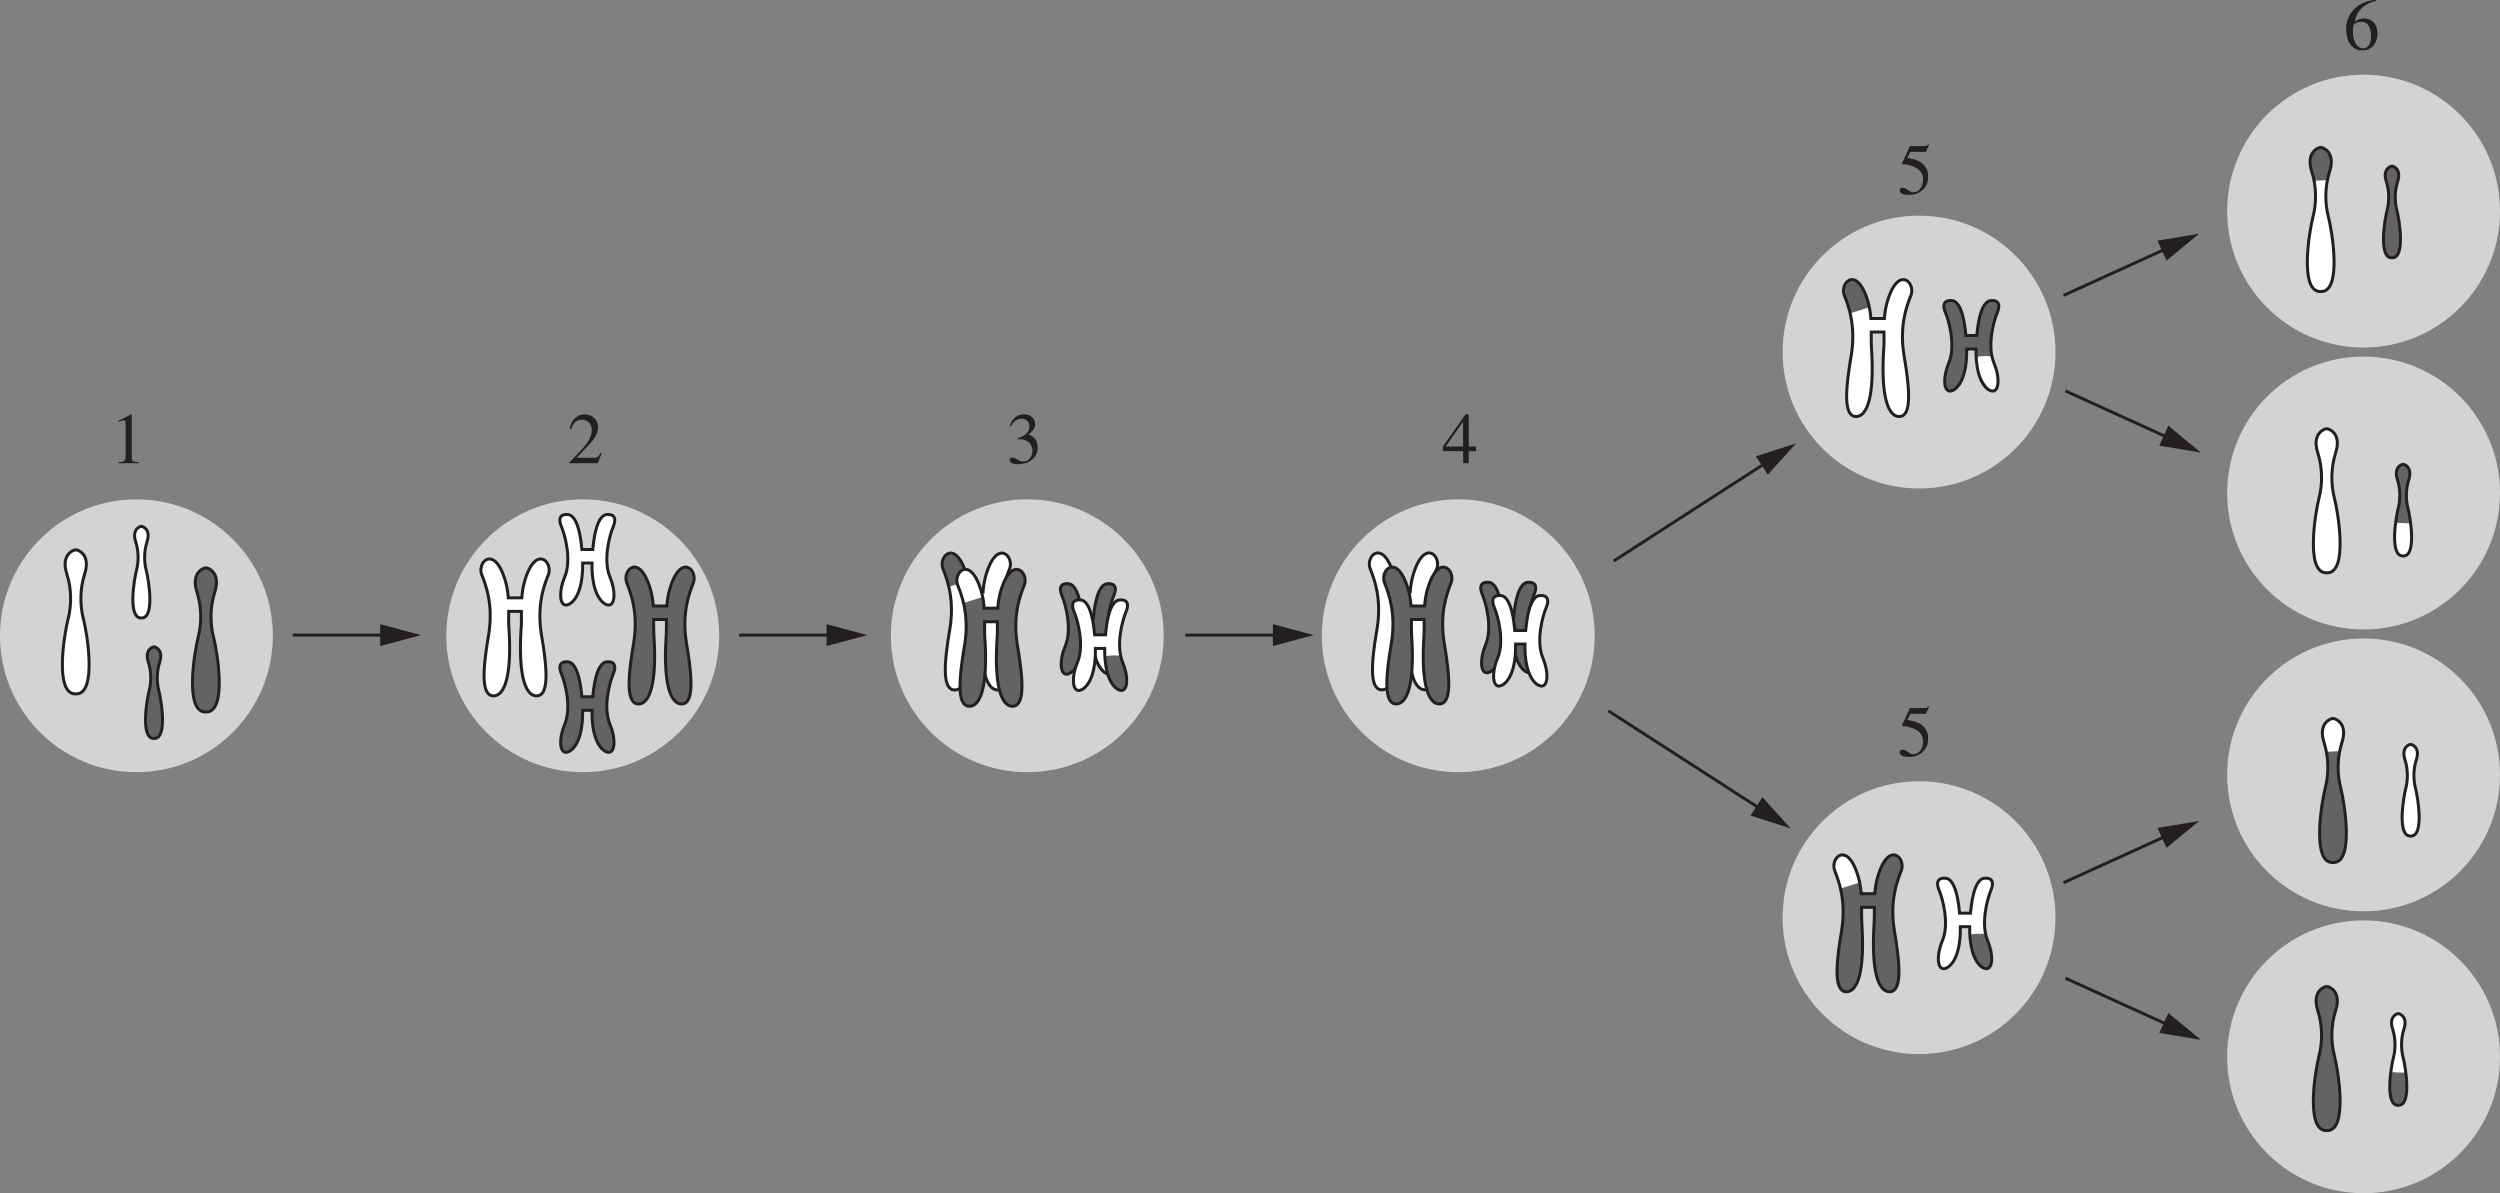 <svg width="514.687" height="245.655" viewBox="0 0 386.016 184.241" xmlns:xlink="http://www.w3.org/1999/xlink" xmlns="http://www.w3.org/2000/svg"><rect x="0" y="0" width="386.016" height="184.241" fill="#808080" stroke="none"/><defs><path d="M4.969-7.625C2.28-7.547.375-5.515.375-3.25.375-.906 1.515.156 2.828.156c1.985 0 2.39-1.781 2.39-2.594 0-1.484-.874-2.343-2.046-2.343-.625 0-.86.14-1.469.515C1.906-5.64 3.016-7.14 5-7.453zm-2.266 3.36C3.875-4.266 4.22-3.142 4.22-2 4.219-.734 3.703-.156 3-.156c-.828 0-1.578-.828-1.578-2.703 0-.672.11-.938.219-1.047.28-.266.687-.36 1.062-.36zm0 0" id="k"/><path d="M1.313 0H4.39v-.172c-.829 0-1.063-.125-1.063-.656v-6.688l-.078-.03-2.016 1.015v.156c.625-.234.625-.234.766-.234.375 0 .375.28.375.515v5.063c0 .812-.406.843-1.063.86zm0 0" id="f"/><path d="M1.703-3.688h.281c.579 0 .829.079 1.172.25.719.376.844 1.188.844 1.47C4-1.126 3.547-.25 2.516-.25c-.657 0-1.094-.625-1.594-.625-.188 0-.438.078-.438.39 0 .579.97.641 1.235.641 1.75 0 3.093-.984 3.093-2.562 0-1.469-.953-1.86-1.421-2.063.734-.484 1.03-.968 1.03-1.562 0-.469-.296-1.516-1.734-1.516-.75 0-1.734.344-2.187 1.813l.172.046c.172-.312.64-1.187 1.656-1.187.813 0 1.219.594 1.219 1.156 0 1.032-.828 1.563-1.844 1.89zm0 0" id="h"/><path d="M5.266-2.578H4.125v-4.969h-.484L.14-2.578v.719h3.125V0h.859v-1.86h1.14zm-2.016 0H.578l2.656-3.797h.016zm0 0" id="i"/><path d="M2.016-6.5h2.187c.125 0 .219 0 .266-.11l.422-.984-.11-.078c-.125.156-.218.281-.515.281H1.937L.72-4.734v.046c0 .063.031.094.078.094C2-4.547 3.969-4.03 3.969-2.25c0 1.375-.828 2-1.547 2-.61 0-.906-.703-1.625-.703-.438 0-.438.328-.438.437 0 .407.516.672 1.407.672C3.53.156 4.75-1.03 4.75-2.516c0-.984-.125-1.312-.594-1.89-.672-.797-1.718-1-2.61-1.157zm0 0" id="j"/><path d="m5.297-1.531-.14-.047c-.438.703-.657.734-1.063.734H1.422l1.875-1.969c.5-.515 1.437-1.53 1.437-2.718 0-1.25-1.015-2.016-2.015-2.016-.985 0-2.031.547-2.375 2.219l.234.062c.25-.609.578-1.453 1.594-1.453 1.312 0 1.594 1.032 1.594 1.594 0 .844-.47 1.844-1.438 2.875l-2 2.11V0h4.36zm0 0" id="g"/><clipPath id="a"><path d="M100.871 223H143v43h-42.129zm0 0"/></clipPath><clipPath id="b"><path d="M444 158h42.887v43H444zm0 0"/></clipPath><clipPath id="c"><path d="M444 201h42.887v43H444zm0 0"/></clipPath><clipPath id="d"><path d="M444 245h42.887v43H444zm0 0"/></clipPath><clipPath id="e"><path d="M444 288h42.887v42.816H444zm0 0"/></clipPath></defs><g clip-path="url(#a)" transform="translate(-100.871 -146.575)"><path fill="#d3d3d3" d="M143 244.742c0 11.633-9.43 21.063-21.063 21.063-11.636 0-21.066-9.43-21.066-21.063 0-11.637 9.43-21.066 21.067-21.066 11.632 0 21.062 9.43 21.062 21.066"/></g><path fill="#d3d3d3" d="M111.047 98.167c0 11.633-9.434 21.063-21.067 21.063-11.632 0-21.066-9.43-21.066-21.063 0-11.637 9.434-21.066 21.066-21.066 11.633 0 21.067 9.43 21.067 21.066M179.684 98.167c0 11.633-9.43 21.063-21.063 21.063-11.637 0-21.066-9.43-21.066-21.063 0-11.637 9.43-21.066 21.066-21.066 11.633 0 21.063 9.43 21.063 21.066M246.23 98.167c0 11.633-9.433 21.063-21.066 21.063s-21.066-9.43-21.066-21.063c0-11.637 9.433-21.066 21.066-21.066s21.066 9.43 21.066 21.066M317.379 54.362c0 11.633-9.434 21.063-21.067 21.063-11.632 0-21.066-9.43-21.066-21.063 0-11.636 9.434-21.066 21.067-21.066 11.632 0 21.066 9.43 21.066 21.066M317.379 141.69c0 11.637-9.434 21.067-21.067 21.067-11.632 0-21.066-9.43-21.066-21.067 0-11.632 9.434-21.062 21.067-21.062 11.632 0 21.066 9.43 21.066 21.062"/><g clip-path="url(#b)" transform="translate(-100.871 -146.575)"><path fill="#d3d3d3" d="M486.887 179.172c0 11.637-9.434 21.066-21.067 21.066-11.632 0-21.062-9.43-21.062-21.066 0-11.633 9.43-21.067 21.062-21.067 11.633 0 21.067 9.434 21.067 21.067"/></g><g clip-path="url(#c)" transform="translate(-100.871 -146.575)"><path fill="#d3d3d3" d="M486.887 222.7c0 11.632-9.434 21.066-21.067 21.066-11.632 0-21.062-9.434-21.062-21.067 0-11.633 9.43-21.066 21.062-21.066 11.633 0 21.067 9.433 21.067 21.066"/></g><g clip-path="url(#d)" transform="translate(-100.871 -146.575)"><path fill="#d3d3d3" d="M486.887 266.227c0 11.632-9.434 21.062-21.067 21.062-11.632 0-21.062-9.43-21.062-21.062 0-11.637 9.43-21.067 21.062-21.067 11.633 0 21.067 9.43 21.067 21.067"/></g><g clip-path="url(#e)" transform="translate(-100.871 -146.575)"><path fill="#d3d3d3" d="M486.887 309.75c0 11.637-9.434 21.066-21.067 21.066-11.632 0-21.062-9.43-21.062-21.066 0-11.633 9.43-21.063 21.062-21.063 11.633 0 21.067 9.43 21.067 21.063"/></g><path fill="#656263" d="M360.395 133.183c3.253 0 1.671-9.395 1.113-11.536-.559-2.136-.547-4.699.187-6.972 1.024-3.164-1.21-3.719-1.21-3.719h-.329s-2.234.555-1.21 3.719c.734 2.273.742 4.836.183 6.972-.555 2.141-2.137 11.536 1.117 11.536zm0 0"/><path fill="#fff" d="M361.21 115.98c.087-.442.2-.88.337-1.305 1.023-3.164-1.207-3.719-1.207-3.719h-.332s-2.23.555-1.207 3.719c.148.46.265.933.36 1.414"/><path fill="none" stroke-width=".465" stroke="#231f20" d="M360.3 133.183c3.255 0 1.673-9.395 1.118-11.536-.559-2.136-.55-4.699.184-6.972 1.023-3.164-1.207-3.719-1.207-3.719h-.332s-2.231.555-1.211 3.719c.734 2.273.746 4.836.187 6.972-.559 2.141-2.14 11.536 1.113 11.536zm0 0"/><path fill="#656263" stroke-width=".465" stroke="#231f20" d="M31.86 109.933c3.253 0 1.671-9.395 1.117-11.536-.559-2.136-.551-4.699.183-6.972 1.024-3.164-1.207-3.723-1.207-3.723h-.332s-2.23.559-1.21 3.723c.737 2.273.745 4.836.187 6.972-.559 2.141-2.141 11.536 1.117 11.536zM23.828 114.022c2.07 0 1.063-5.976.707-7.335-.355-1.36-.347-2.989.121-4.434.649-2.012-.773-2.367-.773-2.367h-.207s-1.422.355-.77 2.367c.469 1.445.473 3.074.117 4.434-.355 1.359-1.359 7.335.711 7.335zm0 0"/><path fill="#fff" stroke-width=".465" stroke="#231f20" d="M21.871 95.42c2.074 0 1.067-5.972.711-7.335-.355-1.36-.348-2.988.121-4.434.649-2.011-.773-2.367-.773-2.367h-.207s-1.422.356-.77 2.367c.469 1.446.473 3.075.117 4.434-.355 1.363-1.36 7.336.711 7.336zM11.77 107.14c3.253 0 1.675-9.395 1.117-11.532-.559-2.14-.551-4.699.183-6.976 1.024-3.16-1.207-3.719-1.207-3.719h-.332s-2.23.559-1.21 3.719c.738 2.277.745 4.836.187 6.976-.559 2.137-2.14 11.532 1.117 11.532zm0 0"/><path fill="#656263" stroke-width=".465" stroke="#231f20" d="M359.332 174.57c3.258 0 1.676-9.395 1.117-11.532-.558-2.14-.55-4.703.184-6.976 1.023-3.165-1.207-3.723-1.207-3.723h-.332s-2.23.558-1.207 3.723c.734 2.273.742 4.835.183 6.976-.558 2.137-2.136 11.531 1.118 11.531zM369.383 39.804c2.07 0 1.062-5.973.71-7.332-.355-1.364-.35-2.992.118-4.438.648-2.012-.77-2.367-.77-2.367h-.21s-1.418.355-.77 2.367c.469 1.446.473 3.074.117 4.438-.351 1.36-1.36 7.332.711 7.332zm0 0"/><path fill="#fff" stroke-width=".465" stroke="#231f20" d="M372.266 129.089c2.07 0 1.062-5.973.71-7.336-.355-1.36-.351-2.988.118-4.434.648-2.011-.77-2.367-.77-2.367h-.21s-1.419.356-.77 2.367c.469 1.446.472 3.075.117 4.434-.352 1.363-1.36 7.336.71 7.336zM359.332 88.448c3.258 0 1.676-9.394 1.117-11.535-.558-2.137-.55-4.7.184-6.973 1.023-3.164-1.207-3.722-1.207-3.722h-.328s-2.235.558-1.211 3.722c.734 2.274.742 4.836.183 6.973-.554 2.14-2.136 11.535 1.118 11.535zm0 0"/><path fill="#fff" d="M358.496 45.015c3.254 0 1.672-9.395 1.117-11.535-.558-2.137-.55-4.7.184-6.973 1.023-3.164-1.207-3.723-1.207-3.723h-.332s-2.23.559-1.211 3.723c.734 2.273.746 4.836.187 6.973-.558 2.14-2.14 11.535 1.114 11.535zm0 0"/><path fill="#656263" d="M359.313 27.812c.09-.446.203-.88.34-1.305 1.023-3.164-1.212-3.723-1.212-3.723h-.332s-2.23.559-1.207 3.723c.149.46.27.933.36 1.414"/><path fill="none" stroke-width=".465" stroke="#231f20" d="M358.402 45.015c3.254 0 1.676-9.395 1.118-11.535-.56-2.137-.551-4.7.183-6.973 1.024-3.164-1.207-3.723-1.207-3.723h-.332s-2.23.559-1.21 3.723c.737 2.273.745 4.836.187 6.973-.559 2.14-2.137 11.535 1.117 11.535zm0 0"/><path fill="#fff" d="M94.672 81.355c.976-2.301-1.117-1.883-1.117-1.883-.907.21-1.54 1.636-1.883 4.117-.063.437-.106.851-.145 1.254h-1.68c-.038-.403-.085-.817-.144-1.254-.344-2.48-.976-3.906-1.883-4.117 0 0-2.093-.418-1.117 1.883.512 1.207 1.606 5.093.488 7.742-.933 2.218-.765 4.254.141 4.328.762.055 2.707-1.238 2.633-6.488h1.441c-.074 5.25 1.871 6.543 2.637 6.488.906-.074 1.074-2.11.14-4.328-1.117-2.649-.023-6.535.489-7.742"/><path fill="none" stroke-width=".465" stroke="#231f20" d="M94.672 81.355c.976-2.301-1.117-1.883-1.117-1.883-.907.21-1.54 1.636-1.883 4.117-.063.437-.106.851-.145 1.254h-1.68c-.038-.403-.085-.817-.144-1.254-.344-2.48-.976-3.906-1.883-4.117 0 0-2.093-.418-1.117 1.883.512 1.207 1.606 5.093.488 7.742-.933 2.218-.765 4.254.137 4.328.766.055 2.711-1.238 2.637-6.488h1.441c-.074 5.25 1.871 6.543 2.637 6.488.906-.074 1.074-2.11.14-4.328-1.117-2.649-.023-6.535.489-7.742zm0 0"/><path fill="#656263" d="M94.672 104.097c.976-2.305-1.117-1.887-1.117-1.887-.907.21-1.54 1.637-1.883 4.117-.063.438-.106.852-.145 1.254h-1.68c-.038-.402-.085-.816-.144-1.254-.344-2.48-.976-3.906-1.883-4.117 0 0-2.093-.418-1.117 1.887.512 1.203 1.606 5.09.488 7.742-.933 2.215-.765 4.254.141 4.324.762.059 2.707-1.238 2.633-6.488h1.441c-.074 5.25 1.871 6.547 2.637 6.488.906-.07 1.074-2.11.14-4.324-1.117-2.652-.023-6.54.489-7.742"/><path fill="none" stroke-width=".465" stroke="#231f20" d="M94.672 104.097c.976-2.305-1.117-1.887-1.117-1.887-.907.21-1.54 1.637-1.883 4.117-.063.438-.106.852-.145 1.254h-1.68c-.038-.402-.085-.816-.144-1.254-.344-2.48-.976-3.906-1.883-4.117 0 0-2.093-.418-1.117 1.887.512 1.203 1.606 5.09.488 7.742-.933 2.215-.765 4.254.137 4.324.766.059 2.711-1.238 2.637-6.488h1.441c-.074 5.25 1.871 6.547 2.637 6.488.906-.07 1.074-2.11.14-4.324-1.117-2.652-.023-6.54.489-7.742zm0 0"/><path fill="#656263" d="M236.863 91.82c.977-2.305-1.117-1.883-1.117-1.883-.906.207-1.539 1.632-1.883 4.113-.062.437-.105.851-.144 1.254h-1.68c-.039-.403-.082-.817-.144-1.254-.344-2.48-.977-3.906-1.883-4.113 0 0-2.094-.422-1.117 1.882.511 1.207 1.605 5.09.488 7.743-.934 2.214-.766 4.253.14 4.324.766.058 2.707-1.239 2.637-6.489h1.438c-.075 5.25 1.87 6.547 2.636 6.489.907-.07 1.075-2.11.141-4.324-1.117-2.653-.023-6.536.488-7.743"/><path fill="none" stroke-width=".465" stroke="#231f20" d="M236.863 91.82c.977-2.305-1.117-1.883-1.117-1.883-.906.207-1.539 1.632-1.883 4.113-.062.437-.105.851-.144 1.254h-1.68c-.039-.403-.082-.817-.144-1.254-.344-2.48-.977-3.906-1.883-4.113 0 0-2.094-.422-1.117 1.882.511 1.207 1.605 5.09.488 7.743-.934 2.214-.766 4.253.14 4.324.766.058 2.707-1.239 2.637-6.489h1.438c-.075 5.25 1.87 6.547 2.636 6.489.907-.07 1.075-2.11.141-4.324-1.117-2.653-.023-6.536.488-7.743zm0 0"/><path fill="#656263" d="M171.957 92.026c.977-2.3-1.117-1.882-1.117-1.882-.906.21-1.54 1.636-1.883 4.117-.059.437-.105.851-.144 1.254h-1.68c-.04-.403-.082-.817-.145-1.254-.34-2.48-.976-3.906-1.883-4.117 0 0-2.093-.418-1.113 1.882.508 1.207 1.602 5.094.485 7.743-.934 2.218-.766 4.257.14 4.328.766.058 2.711-1.239 2.637-6.489h1.437c-.07 5.25 1.875 6.547 2.637 6.489.91-.07 1.074-2.11.14-4.328-1.116-2.649-.023-6.536.489-7.743"/><path fill="#fff" d="M171.105 98.722s-2.23-.137-2.3.21c-.07.352-.14 1.606.136 2.094.282.489 1.606 3.067 2.164 3 .56-.07.907-.28.977-.976.07-.7-.14-1.676-.14-1.676l-.626-2.164zm0 0"/><path fill="none" stroke-width=".465" stroke="#231f20" d="M171.957 92.026c.977-2.3-1.117-1.882-1.117-1.882-.906.21-1.54 1.636-1.883 4.117-.059.437-.105.851-.144 1.254h-1.68c-.04-.403-.082-.817-.145-1.254-.34-2.48-.976-3.906-1.883-4.117 0 0-2.093-.418-1.113 1.882.508 1.207 1.602 5.094.485 7.743-.934 2.218-.766 4.257.14 4.328.766.058 2.711-1.239 2.637-6.489h1.437c-.07 5.25 1.875 6.547 2.637 6.489.91-.07 1.074-2.11.14-4.328-1.116-2.649-.023-6.536.489-7.743zm0 0"/><path fill="#656263" d="M308.375 48.315c.977-2.3-1.117-1.882-1.117-1.882-.906.207-1.54 1.632-1.883 4.113-.063.441-.105.851-.148 1.258h-1.676c-.04-.407-.082-.817-.145-1.258-.344-2.48-.976-3.906-1.883-4.113 0 0-2.093-.418-1.117 1.882.512 1.207 1.606 5.094.489 7.743-.934 2.214-.766 4.254.14 4.324.766.058 2.707-1.235 2.637-6.488h1.437c-.074 5.253 1.871 6.546 2.637 6.488.906-.07 1.074-2.11.14-4.324-1.116-2.649-.027-6.536.489-7.743"/><path fill="#fff" d="M307.523 55.01s-2.234-.14-2.304.212c-.07.347-.137 1.601.14 2.09.278.488 1.606 3.07 2.164 3 .555-.07.907-.278.977-.977.066-.695-.14-1.672-.14-1.672l-.63-2.164zm0 0"/><path fill="none" stroke-width=".465" stroke="#231f20" d="M308.375 48.315c.977-2.304-1.117-1.882-1.117-1.882-.906.207-1.54 1.632-1.883 4.113-.062.441-.105.851-.148 1.258h-1.676c-.04-.407-.082-.817-.145-1.258-.343-2.48-.976-3.906-1.883-4.113 0 0-2.093-.422-1.117 1.882.512 1.207 1.606 5.094.489 7.743-.934 2.214-.766 4.254.14 4.324.766.058 2.707-1.235 2.637-6.488h1.437c-.074 5.253 1.871 6.546 2.637 6.488.906-.07 1.074-2.11.14-4.324-1.116-2.649-.027-6.536.489-7.743zm0 0"/><path fill="#fff" d="M81.035 89.655a12.36 12.36 0 0 0-.46 2.653H78.48c-.066-.86-.195-1.746-.464-2.653-1.676-5.648-4.395-2.86-3.625-.906.668 1.707 1.812 4.742 1.043 9.348-.766 4.601-1.325 9.347.77 9.347 1.651 0 2.878-2.949 2.37-10.601-.05-.758-.031-1.578-.031-2.442h1.965c.004.864.02 1.684-.031 2.442-.508 7.652.718 10.601 2.37 10.601 2.095 0 1.536-4.746.77-9.347-.77-4.606.375-7.64 1.047-9.348.766-1.953-1.953-4.742-3.629.906"/><path fill="none" stroke-width=".465" stroke="#231f20" d="M81.035 89.655a12.36 12.36 0 0 0-.46 2.653H78.48c-.066-.86-.195-1.746-.464-2.653-1.676-5.648-4.395-2.86-3.625-.906.668 1.707 1.812 4.742 1.043 9.348-.766 4.601-1.325 9.347.77 9.347 1.651 0 2.878-2.949 2.37-10.601-.05-.758-.031-1.578-.031-2.442h1.965c.004.864.02 1.684-.031 2.442-.508 7.652.718 10.601 2.37 10.601 2.094 0 1.536-4.746.77-9.347-.77-4.606.375-7.64 1.047-9.348.766-1.953-1.953-4.742-3.629.906zm0 0"/><path fill="#fff" d="M218.215 88.726c-.27.906-.399 1.793-.465 2.652h-2.094a12.862 12.862 0 0 0-.46-2.652c-1.676-5.649-4.395-2.86-3.63-.907.672 1.707 1.813 4.743 1.047 9.344-.77 4.606-1.324 9.348.766 9.348 1.656 0 2.879-2.946 2.375-10.602-.05-.754-.035-1.574-.031-2.441h1.965c0 .867.02 1.687-.032 2.441-.507 7.656.72 10.602 2.371 10.602 2.094 0 1.536-4.742.766-9.348-.766-4.601.379-7.637 1.047-9.344.77-1.953-1.953-4.742-3.625.907"/><path fill="none" stroke-width=".465" stroke="#231f20" d="M218.215 88.726c-.27.906-.399 1.793-.465 2.652h-2.094a12.862 12.862 0 0 0-.46-2.652c-1.676-5.649-4.395-2.86-3.63-.907.672 1.707 1.813 4.743 1.047 9.344-.77 4.606-1.324 9.348.766 9.348 1.656 0 2.879-2.946 2.375-10.602-.05-.754-.035-1.574-.031-2.441h1.965c0 .867.019 1.687-.032 2.441-.508 7.656.719 10.602 2.371 10.602 2.094 0 1.536-4.742.766-9.348-.766-4.601.379-7.637 1.047-9.344.77-1.953-1.953-4.742-3.625.907zm0 0"/><path fill="#656263" d="M103.426 90.913c-.266.902-.395 1.79-.461 2.649h-2.094c-.066-.86-.195-1.747-.465-2.649-1.672-5.652-4.394-2.863-3.625-.91.668 1.71 1.813 4.746 1.047 9.348-.77 4.605-1.328 9.347.766 9.347 1.652 0 2.879-2.949 2.37-10.601-.05-.754-.03-1.575-.03-2.442h1.964c.004.867.02 1.688-.03 2.442-.509 7.652.718 10.601 2.37 10.601 2.094 0 1.536-4.742.77-9.347-.77-4.602.375-7.637 1.047-9.348.765-1.953-1.953-4.742-3.63.91"/><path fill="none" stroke-width=".465" stroke="#231f20" d="M103.426 90.913c-.266.902-.399 1.79-.461 2.649h-2.094c-.066-.86-.195-1.747-.465-2.649-1.672-5.652-4.394-2.863-3.625-.91.668 1.71 1.813 4.746 1.047 9.348-.77 4.605-1.328 9.347.766 9.347 1.652 0 2.879-2.949 2.37-10.601-.05-.754-.03-1.575-.03-2.442h1.964c.004.867.02 1.688-.03 2.442-.509 7.652.718 10.601 2.37 10.601 2.094 0 1.535-4.742.77-9.347-.77-4.602.375-7.637 1.047-9.348.765-1.953-1.953-4.742-3.63.91zm0 0"/><path fill="#656263" d="M220.426 90.913c-.266.902-.395 1.79-.461 2.649h-2.094c-.066-.86-.195-1.747-.465-2.649-1.672-5.652-4.394-2.863-3.625-.91.668 1.71 1.813 4.746 1.047 9.348-.77 4.605-1.328 9.347.766 9.347 1.652 0 2.879-2.949 2.37-10.601-.05-.754-.03-1.575-.027-2.442h1.961c.004.867.02 1.688-.027 2.442-.508 7.652.715 10.601 2.371 10.601 2.09 0 1.535-4.742.766-9.347-.766-4.602.375-7.637 1.047-9.348.765-1.953-1.953-4.742-3.63.91"/><path fill="none" stroke-width=".465" stroke="#231f20" d="M220.426 90.913c-.266.902-.395 1.79-.461 2.649h-2.094c-.066-.86-.195-1.747-.465-2.649-1.672-5.652-4.394-2.863-3.625-.91.668 1.71 1.813 4.746 1.047 9.348-.77 4.605-1.328 9.347.766 9.347 1.652 0 2.879-2.949 2.37-10.601-.05-.754-.03-1.575-.026-2.442h1.96c.004.867.02 1.688-.027 2.442-.508 7.652.715 10.601 2.371 10.601 2.09 0 1.535-4.742.766-9.347-.766-4.602.375-7.637 1.047-9.348.765-1.953-1.953-4.742-3.63.91zm0 0"/><path fill="#fff" d="M152.254 88.749a12.36 12.36 0 0 0-.461 2.652h-2.094c-.066-.859-.195-1.746-.465-2.652-1.675-5.648-4.394-2.86-3.625-.906.668 1.707 1.813 4.742 1.043 9.347-.765 4.602-1.324 9.348.77 9.348 1.652 0 2.879-2.95 2.371-10.605-.05-.754-.035-1.575-.031-2.442h1.965c.004.867.02 1.688-.032 2.442-.507 7.656.72 10.605 2.372 10.605 2.093 0 1.535-4.746.769-9.348-.77-4.605.375-7.64 1.047-9.347.766-1.953-1.953-4.742-3.629.906"/><path fill="#656263" d="M146.344 85.542c0 .207-.836.977-.836 1.465 0 .488.066 1.394.277 1.535.207.137.836 2.02.836 2.02l2.86-.907-1.047-2.789s-.485-1.047-.907-1.117c-.418-.07-1.183-.207-1.183-.207"/><path fill="none" stroke-width=".465" stroke="#231f20" d="M152.254 88.749a12.36 12.36 0 0 0-.461 2.652h-2.094c-.066-.859-.195-1.746-.465-2.652-1.675-5.648-4.394-2.86-3.625-.906.668 1.707 1.813 4.742 1.043 9.347-.765 4.602-1.324 9.348.77 9.348 1.652 0 2.879-2.95 2.371-10.605-.05-.754-.035-1.575-.031-2.442h1.965c.003.867.02 1.688-.032 2.442-.507 7.656.72 10.605 2.371 10.605 2.094 0 1.536-4.746.77-9.348-.77-4.605.375-7.64 1.047-9.347.765-1.953-1.953-4.742-3.63.906zm0 0"/><path fill="#fff" d="M291.43 46.522c-.27.907-.399 1.793-.465 2.653h-2.094a12.862 12.862 0 0 0-.46-2.653c-1.677-5.648-4.4-2.859-3.63-.906.668 1.707 1.813 4.746 1.047 9.348-.77 4.605-1.324 9.348.766 9.348 1.652 0 2.879-2.95 2.37-10.602-.046-.758-.03-1.574-.027-2.441h1.961c.004.867.024 1.683-.027 2.441-.508 7.652.719 10.602 2.371 10.602 2.094 0 1.535-4.743.766-9.348-.766-4.602.375-7.64 1.047-9.348.77-1.953-1.953-4.742-3.625.906"/><path fill="#656263" d="M285.516 43.315c0 .211-.836.977-.836 1.465 0 .489.07 1.395.277 1.535.211.141.84 2.024.84 2.024l2.86-.906-1.048-2.79s-.488-1.046-.906-1.117c-.418-.07-1.187-.21-1.187-.21"/><path fill="none" stroke-width=".465" stroke="#231f20" d="M291.43 46.522c-.27.907-.399 1.793-.465 2.653h-2.094a12.862 12.862 0 0 0-.46-2.653c-1.677-5.648-4.4-2.859-3.63-.906.668 1.707 1.813 4.746 1.047 9.348-.77 4.605-1.324 9.348.766 9.348 1.652 0 2.879-2.95 2.37-10.602-.046-.758-.03-1.574-.026-2.441h1.96c.004.867.024 1.683-.027 2.441-.508 7.652.719 10.602 2.371 10.602 2.094 0 1.535-4.743.766-9.348-.766-4.602.375-7.64 1.047-9.348.77-1.953-1.953-4.742-3.625.906zm0 0"/><path fill="#656263" d="M154.523 91.26a12.614 12.614 0 0 0-.46 2.65h-2.094a12.628 12.628 0 0 0-.465-2.65c-1.676-5.652-4.395-2.859-3.625-.905.668 1.707 1.812 4.742 1.047 9.347-.77 4.602-1.328 9.344.765 9.344 1.653 0 2.88-2.945 2.371-10.602-.05-.754-.03-1.574-.03-2.441h1.964c.004.867.02 1.687-.031 2.441-.508 7.657.719 10.602 2.371 10.602 2.094 0 1.535-4.742.77-9.344-.77-4.605.375-7.64 1.046-9.347.766-1.954-1.953-4.747-3.628.906"/><path fill="#fff" d="M148.613 88.05c0 .21-.836.976-.836 1.465 0 .488.067 1.398.278 1.535.207.14.836 2.023.836 2.023l2.859-.906-1.047-2.79s-.484-1.046-.906-1.116c-.418-.07-1.184-.211-1.184-.211"/><path fill="none" stroke-width=".465" stroke="#231f20" d="M154.523 91.26a12.614 12.614 0 0 0-.46 2.65h-2.094a12.628 12.628 0 0 0-.465-2.65c-1.676-5.652-4.395-2.859-3.625-.905.668 1.707 1.812 4.742 1.047 9.347-.77 4.602-1.328 9.344.765 9.344 1.653 0 2.88-2.945 2.372-10.602-.051-.754-.032-1.574-.032-2.441h1.965c.004.867.02 1.687-.031 2.441-.508 7.657.719 10.602 2.37 10.602 2.095 0 1.536-4.742.77-9.344-.77-4.605.375-7.64 1.047-9.347.766-1.954-1.953-4.747-3.629.906zm0 0"/><path fill="#656263" d="M289.941 135.343c-.27.906-.398 1.793-.464 2.652h-2.094c-.067-.86-.195-1.746-.465-2.652-1.672-5.649-4.395-2.86-3.625-.906.668 1.707 1.812 4.742 1.047 9.347-.77 4.606-1.328 9.348.765 9.348 1.653 0 2.88-2.95 2.372-10.602-.051-.758-.032-1.574-.032-2.441h1.965c.004.867.02 1.683-.031 2.441-.504 7.653.719 10.602 2.375 10.602 2.09 0 1.535-4.742.766-9.348-.766-4.605.375-7.64 1.047-9.347.769-1.954-1.954-4.743-3.625.906"/><path fill="#fff" d="M284.027 132.136c0 .21-.836.976-.836 1.465 0 .488.07 1.394.278 1.535.21.14.84 2.023.84 2.023l2.859-.906-1.047-2.793s-.488-1.043-.91-1.113c-.414-.07-1.184-.211-1.184-.211"/><path fill="none" stroke-width=".465" stroke="#231f20" d="M289.941 135.343c-.27.906-.398 1.793-.464 2.652h-2.094c-.067-.86-.195-1.746-.465-2.652-1.672-5.649-4.395-2.86-3.625-.906.668 1.707 1.812 4.742 1.047 9.347-.77 4.606-1.328 9.348.765 9.348 1.653 0 2.88-2.95 2.372-10.602-.051-.758-.032-1.574-.032-2.441h1.965c.004.867.02 1.683-.031 2.441-.504 7.653.719 10.602 2.375 10.602 2.09 0 1.535-4.742.766-9.348-.766-4.605.375-7.64 1.046-9.347.77-1.954-1.953-4.743-3.625.906zm0 0"/><path fill="#fff" d="M173.84 94.538c.976-2.3-1.117-1.883-1.117-1.883-.907.207-1.54 1.633-1.883 4.114-.059.441-.106.855-.145 1.257h-1.675c-.043-.402-.086-.816-.145-1.257-.344-2.48-.98-3.907-1.887-4.114 0 0-2.09-.418-1.113 1.883.512 1.207 1.602 5.094.488 7.742-.933 2.219-.77 4.254.137 4.328.766.059 2.71-1.238 2.637-6.488h1.437c-.07 5.25 1.875 6.547 2.637 6.488.91-.074 1.074-2.109.14-4.328-1.117-2.648-.023-6.535.489-7.742"/><path fill="#656263" d="M172.988 101.233s-2.23-.136-2.3.211c-.07.348-.141 1.606.14 2.094.277.488.973 2.996 2.16 2.996.563 0 .907-.277.977-.976.07-.696-.14-1.672-.14-1.672l-.626-2.164zm0 0"/><path fill="none" stroke-width=".465" stroke="#231f20" d="M173.84 94.538c.976-2.3-1.117-1.883-1.117-1.883-.907.207-1.54 1.633-1.883 4.114-.059.441-.106.855-.145 1.257h-1.675c-.043-.402-.086-.816-.145-1.257-.344-2.48-.98-3.907-1.887-4.114 0 0-2.09-.418-1.113 1.883.512 1.207 1.602 5.094.488 7.742-.933 2.219-.77 4.254.137 4.328.766.059 2.71-1.238 2.637-6.488h1.437c-.07 5.25 1.875 6.547 2.637 6.488.91-.074 1.074-2.109.14-4.328-1.117-2.648-.023-6.535.489-7.742zm0 0"/><path fill="#fff" d="M307.395 137.507c.976-2.305-1.114-1.883-1.114-1.883-.906.207-1.543 1.633-1.883 4.113-.062.442-.109.852-.148 1.258h-1.676c-.043-.406-.086-.816-.144-1.258-.344-2.48-.977-3.906-1.883-4.113 0 0-2.094-.422-1.117 1.883.511 1.207 1.601 5.09.488 7.742-.934 2.215-.766 4.254.137 4.324.765.059 2.71-1.238 2.636-6.488h1.438c-.07 5.25 1.875 6.547 2.64 6.488.907-.07 1.07-2.11.137-4.324-1.113-2.652-.023-6.535.489-7.742"/><path fill="#656263" d="M306.543 144.202s-2.23-.14-2.3.211c-.071.348-.141 1.602.14 2.09.277.488.976 3 2.16 3 .562 0 .91-.277.977-.977.07-.699-.141-1.671-.141-1.671l-.625-2.165zm0 0"/><path fill="none" stroke-width=".465" stroke="#231f20" d="M307.395 137.507c.976-2.305-1.114-1.883-1.114-1.883-.906.207-1.543 1.633-1.883 4.113-.062.442-.109.852-.148 1.258h-1.676c-.043-.406-.086-.816-.144-1.258-.344-2.48-.977-3.906-1.883-4.113 0 0-2.094-.422-1.117 1.883.511 1.207 1.601 5.09.488 7.742-.934 2.215-.77 4.254.137 4.324.765.059 2.71-1.238 2.636-6.488h1.438c-.07 5.25 1.875 6.547 2.64 6.488.907-.07 1.07-2.11.137-4.324-1.113-2.652-.023-6.535.489-7.742zm0 0"/><path fill="#fff" d="M238.723 93.866c.976-2.304-1.118-1.886-1.118-1.886-.906.21-1.542 1.636-1.882 4.117-.063.437-.106.851-.149 1.254h-1.676c-.039-.403-.082-.817-.144-1.254-.344-2.48-.977-3.907-1.883-4.117 0 0-2.094-.418-1.117 1.886.512 1.203 1.605 5.09.488 7.739-.933 2.218-.765 4.257.14 4.328.766.058 2.708-1.239 2.638-6.489h1.437c-.074 5.25 1.871 6.547 2.637 6.489.906-.07 1.074-2.11.14-4.328-1.117-2.649-.023-6.536.489-7.739"/><path fill="none" stroke-width=".465" stroke="#231f20" d="M238.723 93.866c.976-2.304-1.118-1.886-1.118-1.886-.906.21-1.542 1.636-1.882 4.117-.063.437-.106.851-.149 1.254h-1.676c-.039-.403-.082-.817-.144-1.254-.344-2.48-.977-3.907-1.883-4.117 0 0-2.094-.418-1.117 1.886.512 1.203 1.605 5.09.488 7.739-.933 2.218-.765 4.257.14 4.328.766.058 2.708-1.239 2.638-6.489h1.437c-.074 5.25 1.871 6.547 2.637 6.489.906-.07 1.074-2.11.14-4.328-1.117-2.649-.023-6.536.489-7.739zm0 0"/><path fill="#656263" d="M371.102 85.843c2.07 0 1.062-5.977.707-7.336-.352-1.36-.348-2.988.12-4.434.65-2.011-.769-2.367-.769-2.367h-.21s-1.423.356-.77 2.367c.468 1.446.472 3.074.117 4.434-.356 1.36-1.36 7.336.71 7.336zm0 0"/><path fill="#fff" d="M372.219 80.82c.273 2.206.304 5.023-1.117 5.023h-.094c-1.442 0-1.395-2.899-1.11-5.117zm0 0"/><path fill="none" stroke-width=".465" stroke="#231f20" d="M371.102 85.843c2.07 0 1.062-5.977.707-7.336-.352-1.36-.348-2.988.12-4.434.65-2.011-.769-2.367-.769-2.367h-.21s-1.423.356-.77 2.367c.468 1.446.472 3.074.117 4.434-.356 1.36-1.36 7.336.71 7.336zm0 0"/><path fill="#fff" d="M370.355 170.663c2.07 0 1.067-5.976.711-7.336-.355-1.36-.351-2.988.118-4.433.652-2.012-.77-2.368-.77-2.368h-.21s-1.419.356-.766 2.368c.464 1.445.472 3.074.117 4.433-.356 1.36-1.364 7.336.707 7.336zm0 0"/><path fill="#656263" d="M371.477 165.64c.273 2.207.3 5.023-1.122 5.023h-.093c-1.442 0-1.39-2.898-1.106-5.117zm0 0"/><path fill="none" stroke-width=".465" stroke="#231f20" d="M370.355 170.663c2.07 0 1.067-5.976.711-7.336-.355-1.36-.351-2.988.118-4.433.652-2.012-.77-2.368-.77-2.368h-.21s-1.419.356-.766 2.368c.464 1.445.472 3.074.117 4.433-.356 1.36-1.364 7.336.707 7.336zm0 0"/><use xlink:href="#f" x="117.891" y="218.095" fill="#231f20" transform="translate(-100.871 -146.575)"/><use xlink:href="#g" x="188.481" y="218.095" fill="#231f20" transform="translate(-100.871 -146.575)"/><use xlink:href="#h" x="256.282" y="218.095" fill="#231f20" transform="translate(-100.871 -146.575)"/><use xlink:href="#i" x="323.525" y="218.095" fill="#231f20" transform="translate(-100.871 -146.575)"/><use xlink:href="#j" x="393.836" y="176.521" fill="#231f20" transform="translate(-100.871 -146.575)"/><use xlink:href="#k" x="462.753" y="154.2" fill="#231f20" transform="translate(-100.871 -146.575)"/><use xlink:href="#j" x="393.836" y="263.295" fill="#231f20" transform="translate(-100.871 -146.575)"/><path fill="none" stroke-width=".465" stroke="#231f20" d="M45.2 98.065h14.66"/><path fill="#231f20" d="m58.707 99.753 6.3-1.688-6.3-1.691zm0 0"/><path fill="none" stroke-width=".465" stroke="#231f20" d="M114.117 98.065h14.66"/><path fill="#231f20" d="m127.625 99.753 6.3-1.688-6.3-1.691zm0 0"/><path fill="none" stroke-width=".465" stroke="#231f20" d="M183.031 98.065h14.664"/><path fill="#231f20" d="m196.543 99.753 6.3-1.688-6.3-1.691zm0 0"/><path fill="none" stroke-width=".465" stroke="#231f20" d="m249.16 86.624 23.852-15.383"/><path fill="#231f20" d="m272.96 73.284 4.38-4.832-6.211 1.996zm0 0"/><path fill="none" stroke-width=".465" stroke="#231f20" d="m318.633 45.608 16.238-7.39"/><path fill="#231f20" d="m334.523 40.233 5.04-4.148-6.438 1.074zm0 0"/><path fill="none" stroke-width=".465" stroke="#231f20" d="m318.914 60.358 16.238 7.391"/><path fill="#231f20" d="m333.402 68.812 6.438 1.074-5.035-4.153zm0 0"/><path fill="none" stroke-width=".465" stroke="#231f20" d="m318.633 136.288 16.238-7.39"/><path fill="#231f20" d="m334.523 130.913 5.04-4.148-6.438 1.074zm0 0"/><path fill="none" stroke-width=".465" stroke="#231f20" d="m318.914 151.038 16.238 7.39"/><path fill="#231f20" d="m333.402 159.487 6.438 1.075-5.035-4.145zm0 0"/><path fill="none" stroke-width=".465" stroke="#231f20" d="m248.324 109.745 23.852 15.383"/><path fill="#231f20" d="m270.293 125.92 6.21 1.997-4.382-4.832zm0 0"/></svg>